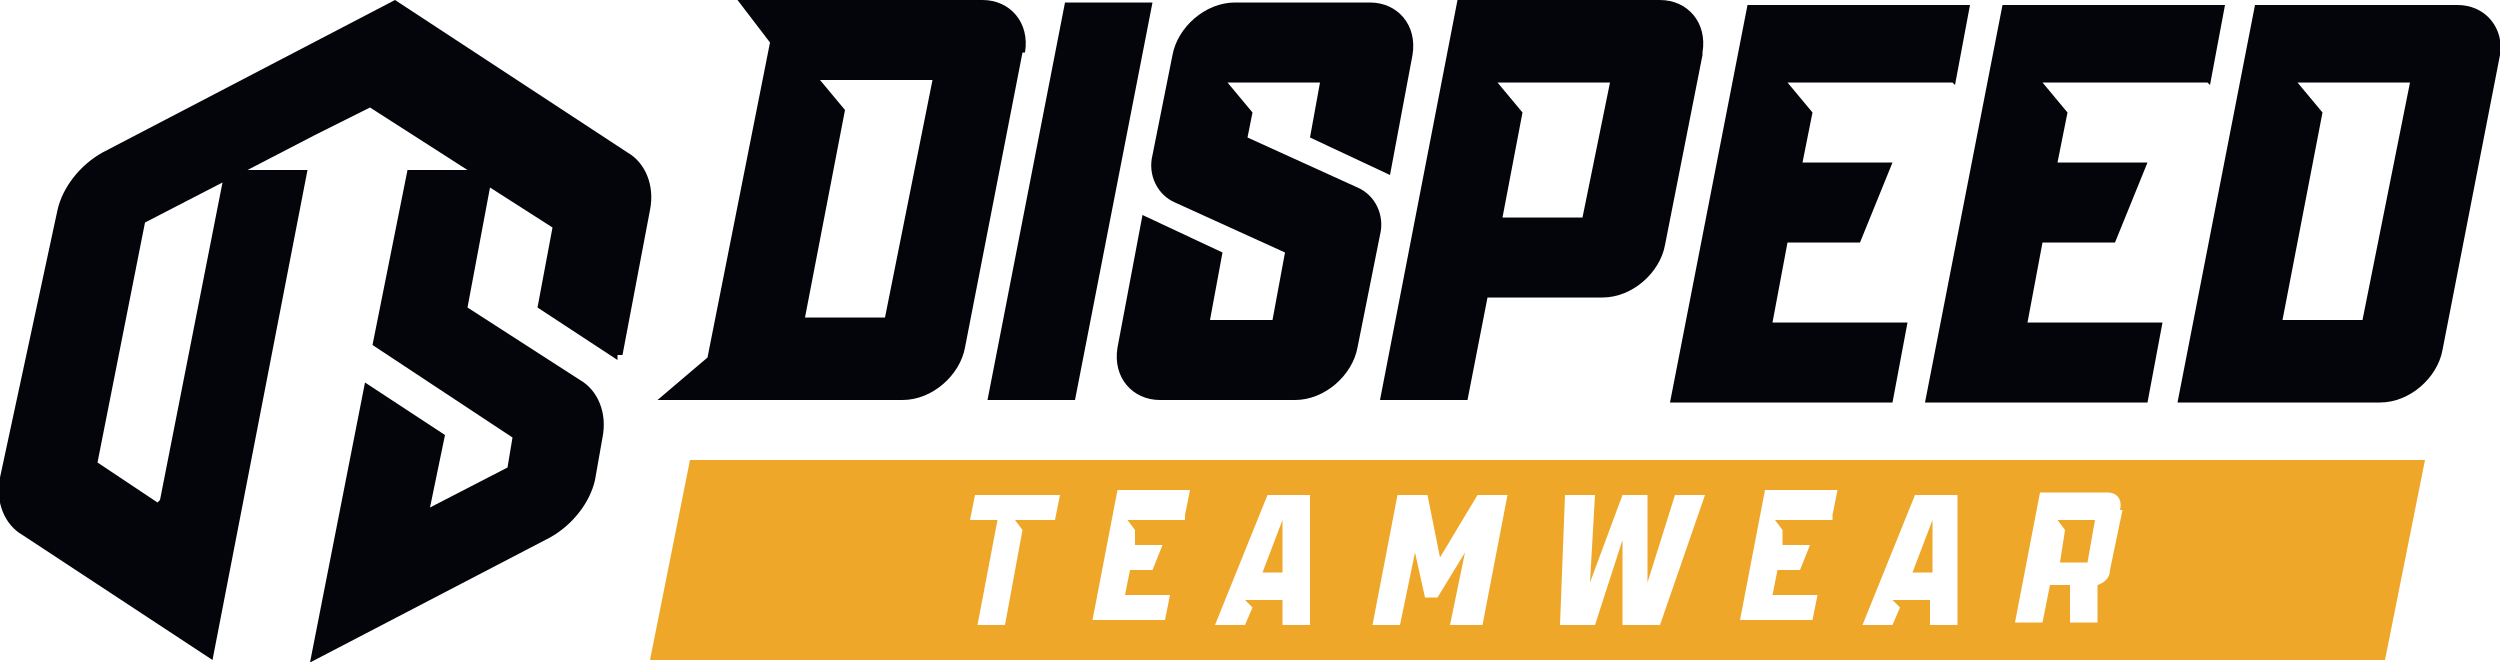 <svg xmlns="http://www.w3.org/2000/svg" xmlns:serif="http://www.serif.com/" viewBox="0 0 100 26.5"><defs><style>      .cls-1 {        fill: #eea728;      }      .cls-2 {        fill: #03050b;      }    </style></defs><g><g id="Warstwa_1"><g id="Warstwa_1-2" data-name="Warstwa_1"><g><path class="cls-2" d="M6.3,20.1l-2.4-1.6,1.9-9.6,3.1-1.6-2.5,12.7h0ZM24.9,14.2l1.1-5.8c.2-1-.2-1.9-.9-2.3L15.8,0,4.1,6.1c-.9.5-1.6,1.4-1.8,2.3L0,19.1c-.2,1,.2,1.9.9,2.3l7.6,5,3.8-19.6h-2.4l2.7-1.4.8-.4,1.4-.7,3.9,2.5h-2.4l-1.4,7,5.6,3.7-.2,1.2-3.1,1.6.6-2.9-3.2-2.1-2.2,11.2,9.6-5c.9-.5,1.6-1.4,1.8-2.3l.3-1.7c.2-1-.2-1.9-.9-2.3l-4.5-2.9.9-4.8,2.5,1.6-.6,3.2,3.2,2.1v-.2Z"></path><path class="cls-2" d="M37.2,3.2h-4.4l1,1.2-1.6,8.3h3.2l1.9-9.5h-.1ZM40.9,2.1l-2.3,11.8c-.2,1.1-1.3,2.1-2.5,2.1h-9.8l2-1.7,2.5-12.6-1.3-1.7h9.8c1.1,0,1.9.9,1.7,2.1"></path><path class="cls-2" d="M42.6.1h3.5l-3.1,15.9h-3.5L42.6.1Z"></path><path class="cls-2" d="M55.6,7l-3.2-1.5.4-2.2h-3.7l1,1.2-.2,1,4.4,2c.7.3,1.1,1.1.9,1.9l-.9,4.5c-.2,1.1-1.3,2.1-2.5,2.1h-5.4c-1.1,0-1.9-.9-1.7-2.1l1-5.3,3.2,1.5-.5,2.7h2.5l.5-2.7-4.4-2c-.7-.3-1.1-1.1-.9-1.9l.8-4c.2-1.1,1.3-2.1,2.5-2.1h5.4c1.1,0,1.9.9,1.7,2.1l-.9,4.8h0Z"></path><path class="cls-2" d="M64.3,3.3h-4.4l1,1.2-.8,4.2h3.2l1.1-5.4h0ZM68.1,2.2l-1.5,7.6c-.2,1.1-1.3,2.1-2.5,2.1h-4.6l-.8,4.1h-3.5L58.3,0h8.1c1.1,0,1.9.9,1.7,2.1"></path><path class="cls-2" d="M78.1,3.3h-6.6l1,1.2-.4,2h3.6l-1.3,3.2h-2.9l-.6,3.2h5.4l-.6,3.2h-8.9L69.9.2h8.9l-.6,3.2h0Z"></path><path class="cls-2" d="M88.3,3.3h-6.6l1,1.2-.4,2h3.6l-1.3,3.2h-2.9l-.6,3.2h5.4l-.6,3.2h-8.9L80.1.2h8.9l-.6,3.2h0Z"></path><path class="cls-2" d="M96.3,3.3h-4.4l1,1.2-1.6,8.3h3.2l1.9-9.5h0ZM100,2.2l-2.3,11.8c-.2,1.1-1.3,2.1-2.5,2.1h-8.1L90.2.2h8.1c1.1,0,1.9.9,1.7,2.1"></path><path class="cls-1" d="M76.5,22.9h.8v-2.1h0l-.8,2.1Z"></path><path class="cls-1" d="M50.5,22.9h.8v-2.1h0l-.8,2.1Z"></path><path class="cls-1" d="M84.9,20.4l-.5,2.4c0,.3-.2.5-.5.6v1.5h-1.1v-1.5h-.8l-.3,1.5h-1.1l1-5.2h2.7c.4,0,.6.3.5.7M77.2,25v-1h-1.5l.3.3-.3.7h-1.2l2.1-5.2h1.7v5.2h-1.1ZM73.2,20.8h-2.2l.3.4v.6c0,0,1.1,0,1.1,0l-.4,1h-.9l-.2,1h1.8l-.2,1h-2.9l1-5.2h2.9l-.2,1v.2ZM66.3,25h-1.4v-3.4l-1.1,3.4h-1.4l.2-5.2h1.2l-.2,3.5,1.3-3.5h1v3.5l1.1-3.5h1.2l-1.8,5.2h0ZM59.1,25h-1.1l.6-2.9-1.1,1.8h-.5l-.4-1.8-.6,2.9h-1.1l1-5.2h1.2l.5,2.5,1.5-2.5h1.2l-1,5.2h-.2ZM51.3,25v-1h-1.5l.3.3-.3.7h-1.2l2.1-5.2h1.7v5.2h-1.1ZM47.3,20.8h-2.2l.3.4v.6c0,0,1.1,0,1.1,0l-.4,1h-.9l-.2,1h1.8l-.2,1h-2.9l1-5.2h2.9l-.2,1v.2ZM42.1,20.8h-1.5l.3.4-.7,3.8h-1.1l.8-4.2h-1.1l.2-1h3.4l-.2,1h-.1ZM27.6,18.4l-1.6,8h69.4l1.6-8H27.6Z"></path><path class="cls-1" d="M82.6,21.2l-.2,1.3h1.1l.3-1.7h-1.5s.3.4.3.4Z"></path></g></g></g></g></svg>